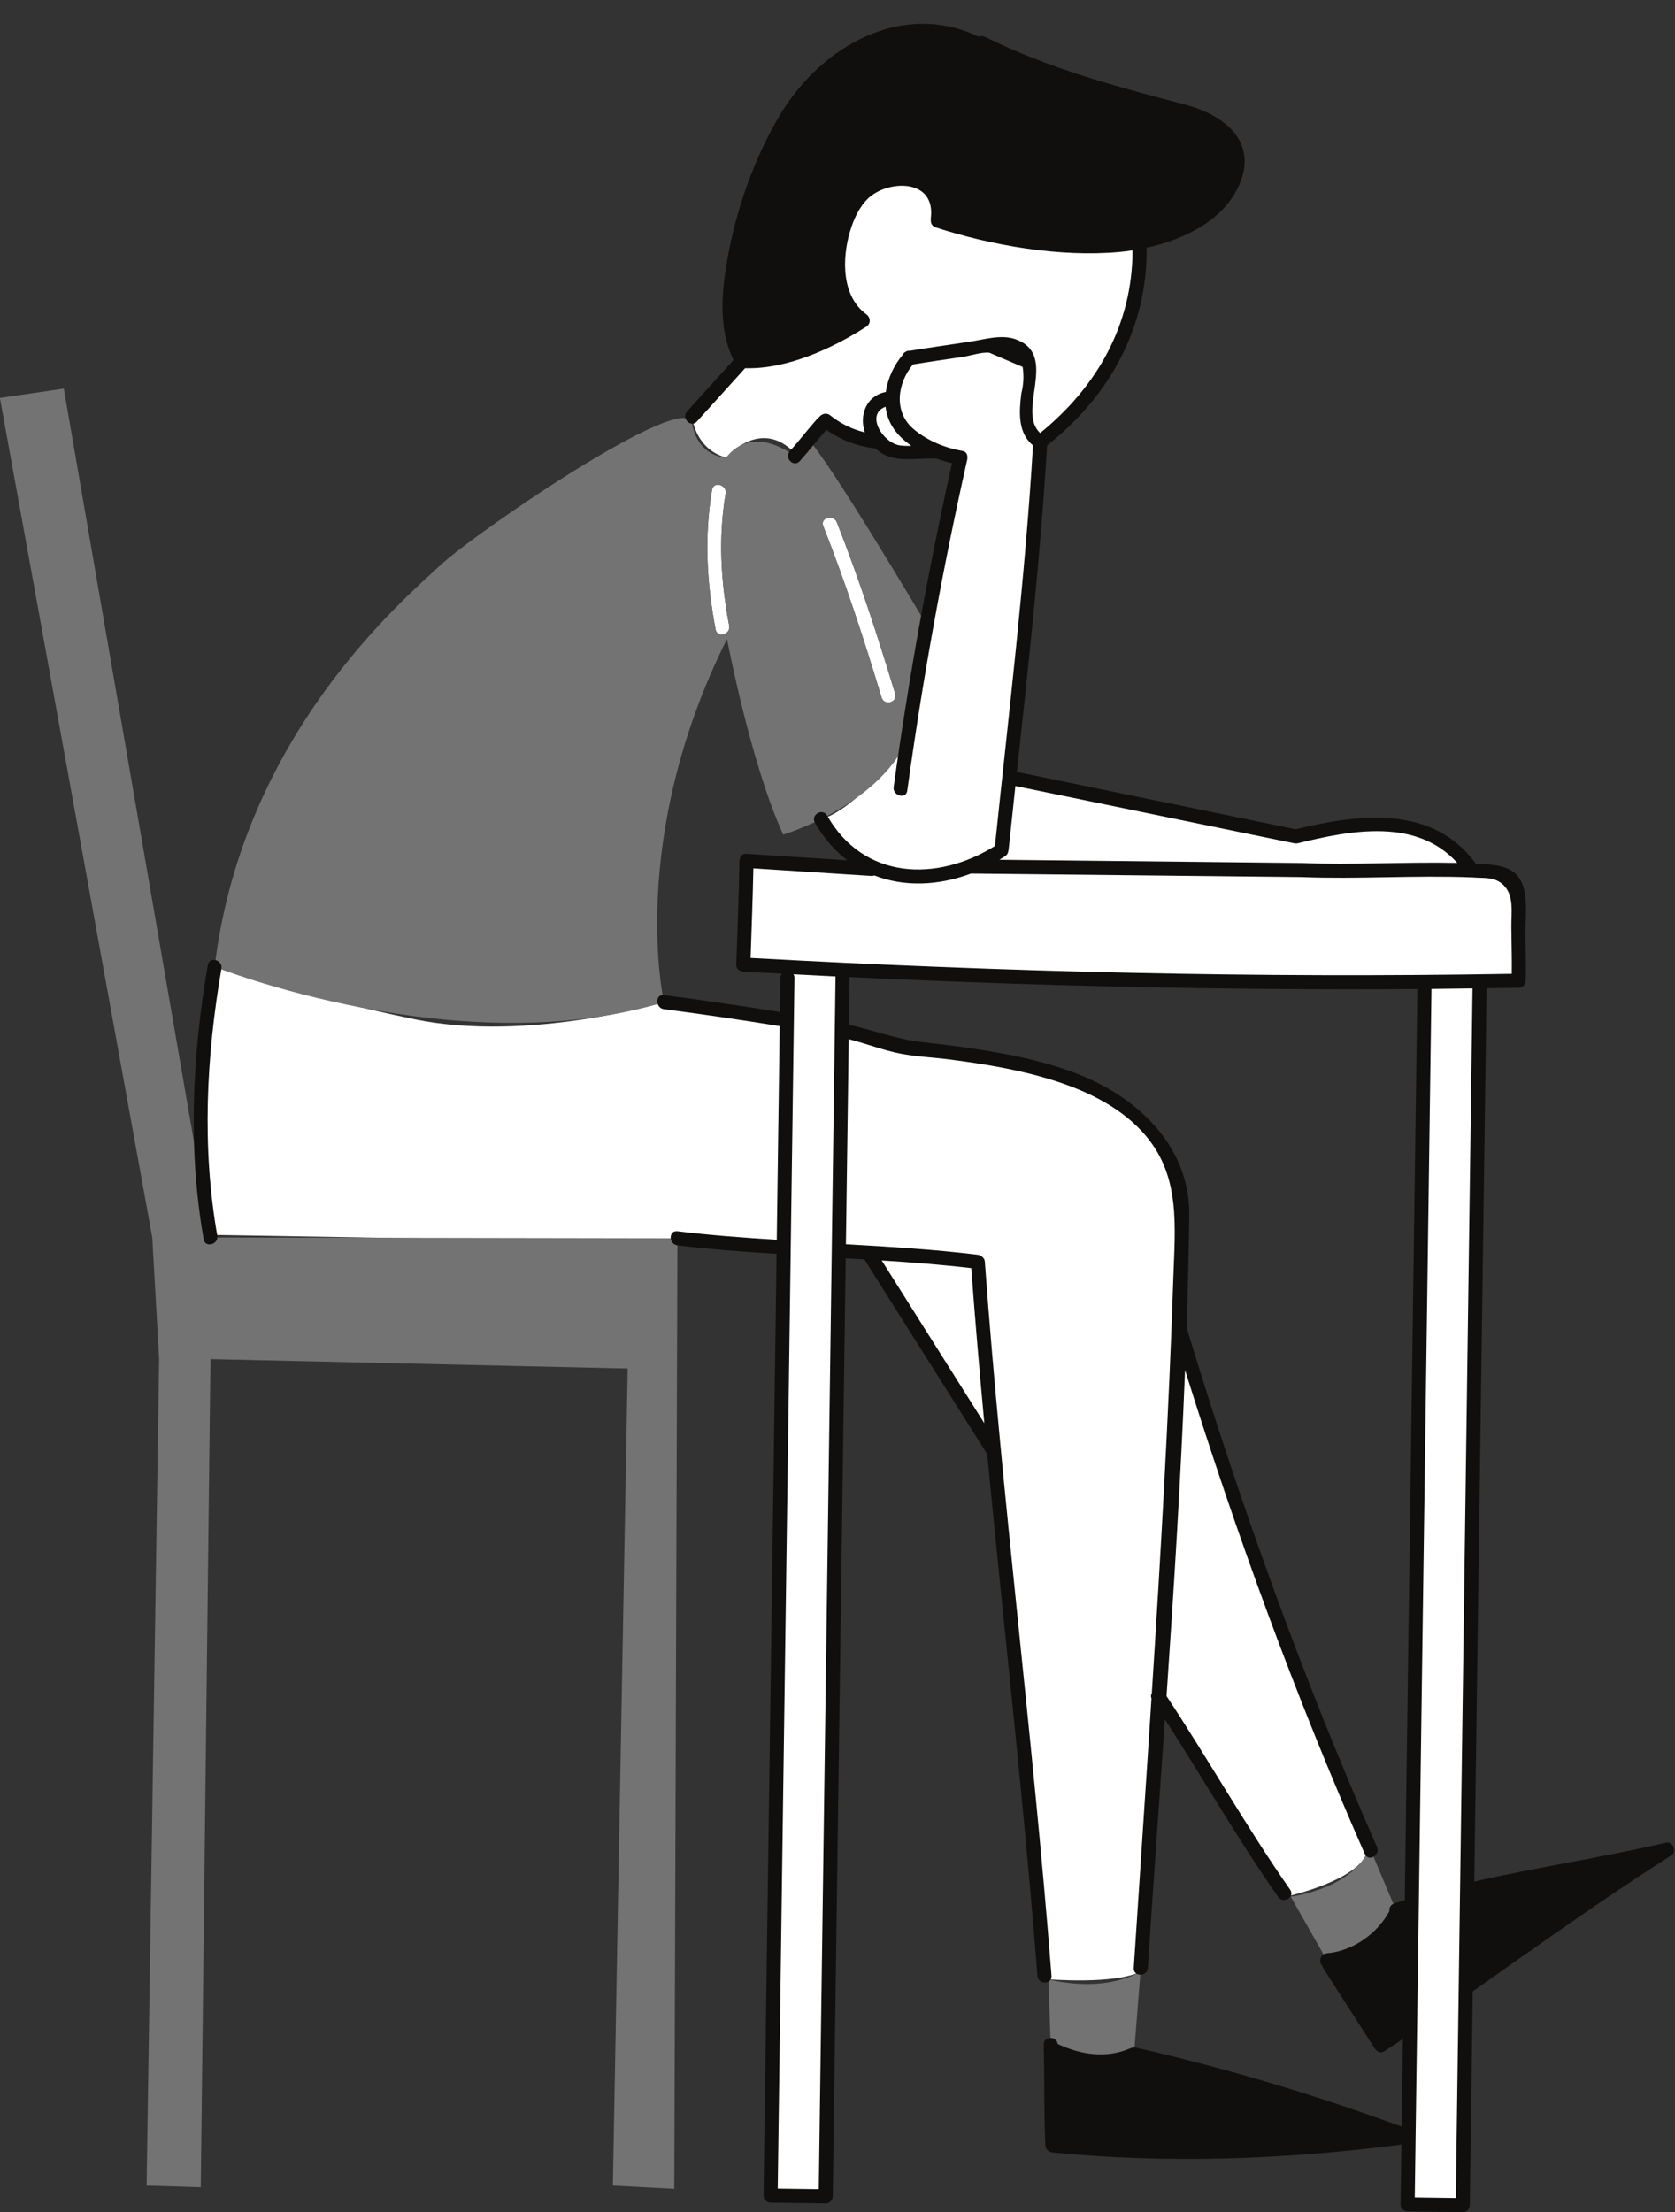 <?xml version="1.0" encoding="UTF-8" standalone="no"?><svg xmlns="http://www.w3.org/2000/svg" xmlns:xlink="http://www.w3.org/1999/xlink" fill="#000000" height="472.7" preserveAspectRatio="xMidYMid meet" version="1" viewBox="59.6 10.3 358.0 472.7" width="358" zoomAndPan="magnify"><rect x="59.6" y="10.3" width="358.0" height="472.7" fill="#333333" stroke="none"/><g><g id="change1_1"><path d="M 207.504 99.293 C 207.504 99.293 208.086 106.27 214.809 108.086 C 214.809 108.086 222.617 98.711 230.367 108.105 L 235.426 100.75 C 235.426 100.75 241.176 104.785 247.395 104.711 C 247.395 104.711 254.676 109.852 259.262 106.391 L 264.879 108.105 L 252.816 170.184 C 252.816 170.184 242.109 183.598 235.074 185.344 C 235.074 185.344 240.68 195.578 245.828 195.984 L 219.145 194.273 L 218.473 216.434 L 228.672 216.992 L 227.77 228.309 L 201.512 224.453 C 201.512 224.453 172.566 233.152 148.191 228.109 C 123.82 223.066 105.477 216.91 105.477 216.91 C 105.477 216.91 100.777 238.633 101.984 252.645 C 103.188 266.656 104.586 274.188 104.586 274.188 L 204.484 275.879 L 227.102 276.84 L 224.301 479.492 L 236.082 479.656 L 238.875 277.609 L 245.188 277.953 L 271.891 319.758 C 271.891 319.758 278.234 385.473 278.297 386.086 C 278.359 386.699 283.688 433.277 283.688 433.277 C 283.688 433.277 297.785 434.422 303.363 431.645 L 307.078 373.715 L 334.512 415.602 C 334.512 415.602 349.84 412.27 351.863 406.074 L 311.832 294.645 C 311.832 294.645 312.938 274.805 312.633 271.09 C 312.328 267.375 310.836 254.055 302.09 248.414 C 293.344 242.773 286.191 238.992 274.051 236.961 C 261.91 234.926 239.703 230.488 239.703 230.488 L 239.703 217.652 L 364.062 220.23 L 363 297.129 L 362.047 366.246 L 361.34 436.77 L 360.453 481.375 L 372.234 481.539 L 372.684 449.309 L 373.828 366.246 L 374.84 293.246 L 375.852 220.117 C 375.852 220.117 384.145 220.707 384.184 219.891 C 384.219 219.07 385.047 200.809 383.211 199.008 C 381.371 197.203 374.223 196.391 374.223 196.391 C 374.223 196.391 371.242 188.113 361.109 187.188 C 350.977 186.258 342.387 186.066 337.754 189.059 L 275.285 176.719 L 281.172 116.566 L 282.57 104.266 C 282.57 104.266 291.621 96.32 294.195 92.375 C 296.77 88.43 301.812 79.121 302.496 73.055 C 303.18 66.988 301.504 55.352 301.352 54.887 C 301.195 54.422 256.25 43.105 256.25 43.105 C 256.25 43.105 234.395 47.289 233.934 48.84 C 233.469 50.391 222.617 74.102 222.617 74.102 L 217.348 87.52 L 207.504 99.293" fill="#ffffff"/></g><g id="change1_2"><path d="M 238.457 121.914 C 237.754 120.133 234.84 120.91 235.555 122.715 C 240.293 134.734 244.281 147 248.027 159.363 C 248.586 161.211 251.492 160.426 250.93 158.562 C 247.184 146.199 243.195 133.934 238.457 121.914" fill="#ffffff"/></g><g id="change1_3"><path d="M 214.688 115.777 C 215.008 113.883 212.105 113.066 211.785 114.977 C 210.098 125.02 210.656 134.848 212.543 144.812 C 212.906 146.715 215.809 145.91 215.449 144.012 C 213.66 134.594 213.094 125.266 214.688 115.777" fill="#ffffff"/></g><g id="change2_1"><path d="M 104.586 274.746 L 204.383 274.918 L 203.715 478.055 L 190.59 477.371 L 193.754 302.754 L 104.582 300.742 L 102.508 477.723 L 90.934 477.371 L 93.609 300.738 L 92.145 274.766 L 59.574 95.34 L 73.234 93.344 L 104.586 274.746" fill="#737373"/></g><g id="change2_2"><path d="M 283.688 433.277 C 283.688 433.277 294.785 436.406 303.363 431.645 L 301.969 449.309 C 301.969 449.309 292.438 454.156 284.188 448.039 L 283.688 433.277" fill="#737373"/></g><g id="change2_3"><path d="M 335.457 415.602 C 335.457 415.602 349.07 413.965 352.309 405.039 L 357.98 418.527 C 357.98 418.527 354.531 427.5 343.207 429.219 L 335.457 415.602" fill="#737373"/></g><g id="change2_4"><path d="M 248.027 159.363 C 244.281 147 240.293 134.734 235.555 122.715 C 234.84 120.91 237.754 120.133 238.457 121.914 C 243.195 133.934 247.184 146.199 250.93 158.562 C 251.492 160.426 248.586 161.211 248.027 159.363 Z M 212.543 144.812 C 210.656 134.848 210.098 125.02 211.785 114.977 C 212.105 113.066 215.008 113.883 214.688 115.777 C 213.094 125.266 213.66 134.594 215.449 144.012 C 215.809 145.91 212.906 146.715 212.543 144.812 Z M 232.406 104.266 L 229.477 107.777 C 229.477 107.777 220.609 100.582 214.809 108.086 C 214.809 108.086 208.832 108.105 207.496 100.75 C 206.164 93.395 161.176 124.07 153.492 131.285 C 145.809 138.5 111.383 167.473 105.477 216.91 C 105.477 216.91 157.742 237.754 201.512 224.453 C 201.512 224.453 193.523 189.777 214.984 146.852 C 214.984 146.852 220.082 173.73 227.004 188.656 C 227.004 188.656 247.02 182.68 253.559 168.375 L 257.617 143.785 C 257.617 143.785 237.199 109.336 232.406 104.266" fill="#737373"/></g><g id="change3_1"><path d="M 104.023 216.508 C 100.68 235.898 99.715 255.699 103.133 275.145 C 103.469 277.051 106.371 276.242 106.039 274.348 C 102.715 255.465 103.68 236.133 106.926 217.309 C 107.254 215.414 104.355 214.602 104.023 216.508" fill="#100f0d"/></g><g id="change3_2"><path d="M 374.324 221.52 C 373.926 250.41 373.527 279.297 373.129 308.188 C 372.477 355.23 371.824 402.27 371.176 449.312 C 371.035 459.543 370.895 469.777 370.75 480.012 C 367.828 479.973 364.902 479.934 361.98 479.891 C 362.383 450.895 362.781 421.898 363.184 392.902 C 363.828 346.145 364.477 299.383 365.121 252.625 C 365.266 242.293 365.406 231.965 365.551 221.633 C 368.477 221.605 371.398 221.559 374.324 221.52 Z M 220.027 215.012 C 220.238 208.633 220.496 202.254 220.617 195.871 C 229.02 196.41 237.426 196.949 245.828 197.488 C 246.082 197.504 246.297 197.465 246.48 197.387 C 252.863 199.875 260.188 199.594 267.125 196.98 C 290.668 197.234 314.211 197.484 337.754 197.734 C 349.906 198.219 362.066 197.316 374.223 197.801 C 376.832 198.023 379.113 197.574 381.031 199.527 C 383.246 201.785 382.598 205.398 382.621 208.461 C 382.652 211.77 382.758 215.09 382.715 218.402 C 328.465 219.34 274.199 218.016 220.027 215.012 Z M 236.977 305.918 C 236.324 353.062 235.676 400.211 235.023 447.355 C 234.879 457.613 234.738 467.871 234.598 478.133 C 231.672 478.09 228.75 478.051 225.824 478.012 C 226.223 449.164 226.621 420.316 227.02 391.473 C 227.668 344.742 228.312 298.016 228.961 251.285 C 229.105 240.609 229.254 229.938 229.402 219.262 C 229.406 218.953 229.312 218.711 229.188 218.496 C 232.184 218.652 235.184 218.82 238.18 218.965 C 237.777 247.949 237.379 276.934 236.977 305.918 Z M 336.176 190.508 C 336.203 190.516 336.23 190.512 336.262 190.516 C 336.477 190.566 336.715 190.57 336.973 190.508 C 348.465 187.684 362.387 185.082 371.07 194.703 C 359.969 194.465 348.855 195.164 337.754 194.727 C 316.238 194.496 294.723 194.266 273.203 194.035 C 273.613 193.789 274.02 193.539 274.422 193.277 C 274.855 192.992 275.059 192.598 275.102 192.191 C 275.117 192.117 275.156 192.059 275.164 191.977 C 275.641 187.406 276.133 182.836 276.621 178.27 C 296.473 182.348 316.324 186.43 336.176 190.508 Z M 248.047 279.664 C 254.438 280.066 260.816 280.562 267.188 281.301 C 268.004 292.355 268.957 303.402 269.98 314.441 C 262.672 302.852 255.355 291.258 248.047 279.664 Z M 254.391 105.578 C 253.566 105.605 252.75 105.598 251.938 105.484 C 248.324 104.984 244.469 98.844 248.879 97.219 C 249.047 98.656 249.484 100.062 250.262 101.359 C 251.242 103.004 252.699 104.406 254.391 105.578 Z M 417.305 405.094 C 417.293 405.062 417.281 405.031 417.27 405.004 C 417.258 404.977 417.246 404.953 417.234 404.926 C 416.926 404.266 416.215 403.809 415.434 404.137 C 401.93 407.27 388.207 409.301 374.695 412.387 C 374.785 406.082 374.871 399.773 374.961 393.469 C 375.609 346.43 376.262 299.387 376.91 252.344 C 377.051 242.059 377.195 231.77 377.336 221.48 C 379.566 221.449 381.801 221.438 384.027 221.395 C 384.895 221.539 385.68 220.723 385.703 219.895 C 385.805 216.574 385.676 213.242 385.645 209.922 C 385.617 206.738 386.109 203.145 385.258 200.059 C 383.871 195.039 379.301 195.141 375.023 194.852 C 365.801 182.223 350.066 184.227 336.543 187.516 C 316.676 183.434 296.812 179.352 276.945 175.27 C 279.453 152.043 282 128.824 283.395 105.496 C 296.723 94.941 304.852 80.379 304.672 63.242 C 312.934 61.434 321.555 57.18 324.695 49.25 C 328.27 40.227 320.879 34.77 313.023 32.695 C 298.129 28.77 284.035 25.047 270.109 18.168 C 269.629 17.93 269.164 17.965 268.781 18.148 C 252.555 10.344 235.27 20.066 226.484 34.57 C 220.852 43.871 216.941 55.047 215.055 65.723 C 213.805 72.812 213.125 80.617 216.387 87.227 C 213.07 90.895 209.754 94.562 206.438 98.23 C 205.145 99.664 207.266 101.801 208.566 100.355 C 211.996 96.562 215.426 92.77 218.852 88.98 C 227.629 89.246 237.23 84.914 244.488 80.281 C 244.668 80.211 244.828 80.098 244.965 79.953 C 245.605 79.414 245.605 78.59 245.25 77.988 C 245.23 77.953 245.199 77.922 245.176 77.887 C 245.145 77.84 245.113 77.789 245.074 77.746 C 245.051 77.719 245.023 77.695 244.996 77.668 C 244.945 77.613 244.891 77.566 244.836 77.523 C 244.82 77.512 244.809 77.5 244.797 77.488 C 239.453 73.609 239.551 65.621 241.25 59.848 C 242.004 57.297 243.121 54.699 245.051 52.793 C 249.184 48.707 259.719 48.289 258.531 57.043 C 258.52 57.137 258.547 57.215 258.551 57.305 C 258.488 57.953 258.793 58.637 259.586 58.895 C 271.602 62.789 286.172 65.297 298.82 64.152 C 299.746 64.066 300.699 63.945 301.66 63.797 C 301.637 79.652 294.109 92.926 281.91 102.84 C 276.773 98.078 286.012 86.137 276.664 82.801 C 273.656 81.727 270.117 82.812 267.098 83.285 C 262.742 83.965 258.371 84.551 254.023 85.27 C 253.723 85.227 253.406 85.289 253.113 85.508 C 252.836 85.648 252.645 85.855 252.547 86.109 C 250.695 88.309 249.332 91.152 248.926 94.078 C 248.875 94.086 248.828 94.082 248.777 94.094 C 244.594 95.012 243.254 99.176 244.438 102.703 C 241.758 102.047 239.25 100.828 237.055 99.062 C 236.227 98.395 235.203 98.746 234.707 99.402 C 234.59 99.477 234.473 99.562 234.363 99.688 C 232.316 101.977 230.457 104.422 228.41 106.711 C 227.125 108.152 229.246 110.289 230.539 108.84 C 232.488 106.66 234.277 104.344 236.211 102.148 C 239.355 104.359 242.859 105.691 246.703 106.133 C 250.453 109.559 255.043 108.074 259.797 108.309 C 260.898 108.711 262.008 109.031 263.082 109.273 C 257.977 132.164 253.812 155.234 250.605 178.469 C 250.348 180.363 253.246 181.184 253.512 179.27 C 256.789 155.504 261.062 131.91 266.328 108.504 C 266.375 108.297 266.375 108.102 266.352 107.922 C 266.355 107.332 266.047 106.781 265.277 106.652 C 261.547 106.023 257.797 104.457 254.887 102.016 C 250.551 98.379 251.344 92.219 254.727 88.188 C 258.254 87.602 261.793 87.102 265.328 86.574 C 267.047 86.32 269.348 85.504 271.059 85.676 C 273.434 86.688 275.809 87.703 278.18 88.719 C 278.465 90.609 278.371 92.488 277.898 94.355 C 277.395 98.336 277.109 102.805 280.387 105.48 C 278.676 134.105 275.227 162.57 272.25 191.086 C 259.855 198.816 244.215 198.352 236.375 184.582 C 235.414 182.898 232.812 184.414 233.773 186.102 C 235.688 189.457 238.039 192.125 240.695 194.148 C 233.512 193.688 226.328 193.227 219.145 192.766 C 218.434 192.723 217.992 193.102 217.805 193.602 C 217.707 193.793 217.645 194.012 217.641 194.273 C 217.531 201.664 217.199 209.047 216.969 216.434 C 216.945 217.141 217.336 217.582 217.84 217.773 C 217.895 217.797 217.945 217.805 218 217.816 C 218.148 217.871 218.293 217.93 218.473 217.941 C 221.223 218.094 223.977 218.223 226.727 218.371 C 226.535 218.602 226.395 218.883 226.391 219.262 C 226.359 221.695 226.324 224.133 226.289 226.566 C 218.047 225.238 209.789 224.027 201.512 222.949 C 199.594 222.699 199.613 225.711 201.512 225.961 C 209.777 227.035 218.02 228.254 226.25 229.586 C 226.039 244.805 225.828 260.02 225.617 275.238 C 218.523 274.789 211.441 274.277 204.383 273.414 C 202.465 273.18 202.48 276.191 204.383 276.426 C 211.43 277.289 218.496 277.801 225.574 278.246 C 225.441 287.926 225.309 297.605 225.176 307.285 C 224.527 354.016 223.883 400.742 223.234 447.469 C 223.09 458.145 222.941 468.82 222.793 479.492 C 222.781 480.316 223.492 480.988 224.301 481 C 228.227 481.055 232.152 481.105 236.082 481.16 C 236.902 481.172 237.574 480.465 237.586 479.656 C 237.992 450.234 238.398 420.812 238.805 391.391 C 239.324 353.996 239.84 316.598 240.355 279.203 C 241.688 279.277 243.016 279.355 244.344 279.434 C 253.098 293.312 261.848 307.188 270.602 321.062 C 274.152 358.219 278.438 395.305 281.328 432.52 C 281.477 434.438 284.488 434.457 284.34 432.52 C 280.383 381.586 273.801 330.895 270.09 279.941 C 270.051 279.402 269.773 279.031 269.414 278.793 C 269.195 278.609 268.922 278.477 268.582 278.438 C 259.215 277.301 249.816 276.73 240.398 276.195 C 240.52 267.445 240.641 258.699 240.762 249.953 C 240.844 244.09 240.926 238.23 241.004 232.367 C 244.746 233.316 248.379 234.758 252.129 235.473 C 255.496 236.113 259.012 236.254 262.418 236.691 C 270.102 237.68 277.82 238.938 285.211 241.324 C 292.43 243.652 299.625 247.199 304.578 253.113 C 311.945 261.906 310.734 272.562 310.379 283.312 C 309.387 312.957 307.676 342.566 305.777 372.164 C 305.594 372.48 305.543 372.867 305.707 373.27 C 304.477 392.465 303.164 411.656 301.918 430.848 C 301.793 432.781 304.805 432.773 304.93 430.848 C 306.078 413.156 307.355 395.449 308.582 377.73 C 316.707 390.328 324.156 403.355 332.754 415.645 C 333.855 417.223 336.465 415.719 335.352 414.129 C 325.969 400.703 317.949 386.406 308.926 372.75 C 310.512 349.539 311.969 326.312 312.883 303.086 C 323.852 338.215 336.484 372.797 351.301 406.5 C 352.078 408.27 354.676 406.738 353.898 404.98 C 338.059 368.945 324.738 331.891 313.281 294.242 C 313.266 294.18 313.234 294.125 313.211 294.066 C 313.473 286.066 313.676 278.07 313.781 270.07 C 313.973 255.539 303.098 245.066 290.375 239.988 C 283.047 237.059 275.234 235.516 267.453 234.367 C 263.785 233.828 260.102 233.387 256.418 232.957 C 251.164 232.348 246.203 230.434 241.047 229.281 C 241.094 225.891 241.141 222.5 241.188 219.105 C 281.609 221.016 322.074 221.949 362.539 221.66 C 362.141 250.676 361.738 279.688 361.336 308.699 C 360.84 344.59 360.344 380.477 359.848 416.363 C 359.293 416.535 358.738 416.711 358.188 416.887 C 357.949 416.887 357.727 416.957 357.523 417.102 C 356.754 417.383 356.469 418.082 356.555 418.734 C 353.969 423.543 348.648 427.281 343.207 427.711 C 341.711 427.832 341.391 429.676 342.234 430.414 C 342.266 430.59 342.332 430.773 342.453 430.961 C 346.121 436.668 349.781 442.379 353.445 448.09 C 353.562 448.27 353.699 448.402 353.844 448.512 C 354.266 448.895 354.875 449.039 355.508 448.629 C 356.824 447.773 358.129 446.902 359.438 446.031 C 359.426 447.016 359.41 447.996 359.395 448.98 C 359.324 454.238 359.25 459.496 359.18 464.754 C 340.594 457.93 321.672 452.281 302.367 447.855 C 301.996 447.77 301.668 447.816 301.395 447.949 C 301.332 447.969 301.27 447.98 301.207 448.008 C 296.059 450.258 290.582 449.406 285.656 447.082 C 285.434 445.324 282.633 445.359 282.684 447.238 C 282.688 447.461 282.688 447.68 282.695 447.902 C 282.656 448.09 282.66 448.285 282.703 448.469 C 282.848 455.238 282.711 462.02 283.031 468.785 C 283.059 469.391 283.387 469.781 283.801 470.008 C 283.875 470.059 283.953 470.102 284.039 470.141 C 284.047 470.145 284.055 470.145 284.062 470.148 C 284.207 470.211 284.355 470.273 284.535 470.289 C 309.469 472.723 334.32 471.801 359.125 468.586 C 359.066 472.852 359.008 477.113 358.949 481.375 C 358.938 482.199 359.648 482.871 360.453 482.883 C 364.383 482.938 368.309 482.988 372.234 483.043 C 373.059 483.055 373.73 482.348 373.742 481.539 C 373.949 466.312 374.16 451.09 374.371 435.863 C 388.324 426.027 402.215 416.117 416.605 406.926 C 417.383 406.602 417.555 405.777 417.305 405.094" fill="#100f0d"/></g></g></svg>